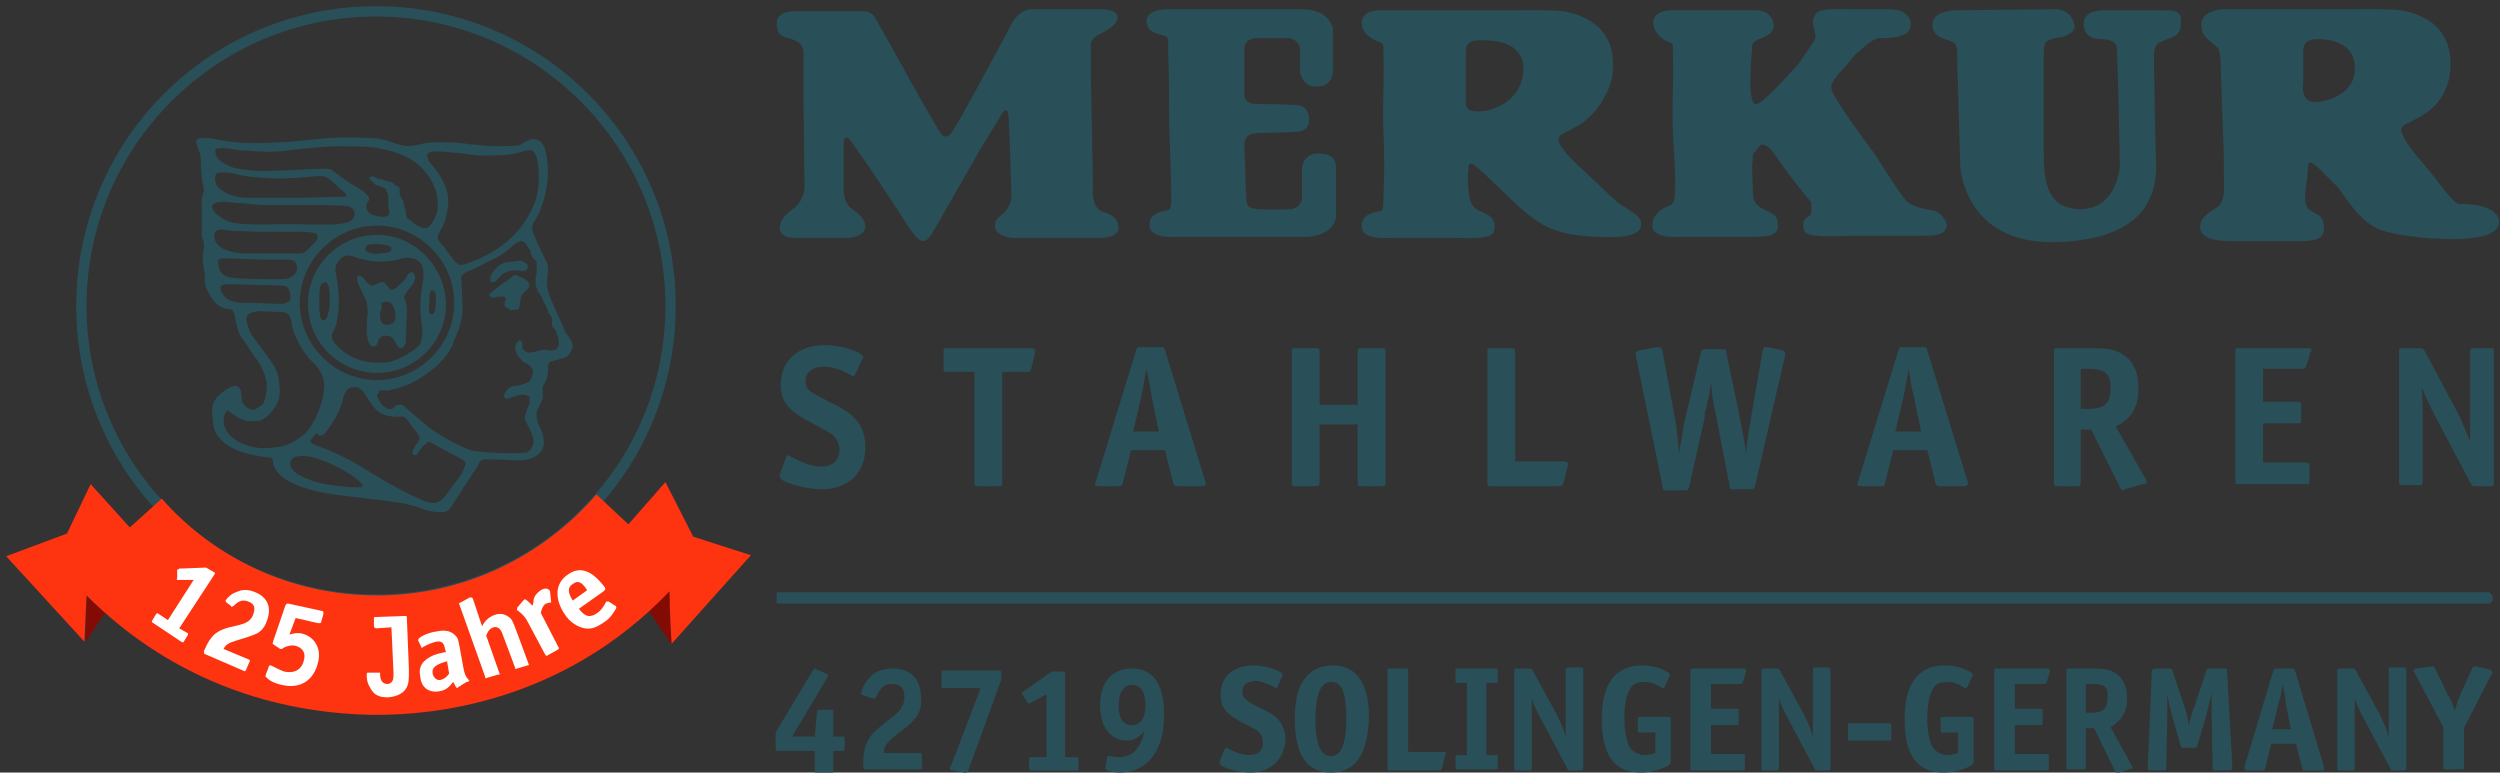 <?xml version="1.0" encoding="utf-8"?>
<!-- Generator: Adobe Illustrator 25.4.1, SVG Export Plug-In . SVG Version: 6.00 Build 0)  -->
<svg version="1.1" id="Ebene_1" xmlns="http://www.w3.org/2000/svg" xmlns:xlink="http://www.w3.org/1999/xlink" x="0px" y="0px"
	 viewBox="0 0 242.7 75" style="enable-background:new 0 0 242.7 75;" xml:space="preserve">
<rect x="0" y="0" width="242.7" height="75" fill="#333333" stroke="none"/>
<style type="text/css">
	.st0{fill:#294F58;}
	.st1{fill-rule:evenodd;clip-rule:evenodd;fill:#294F58;}
	.st2{fill:#820B04;}
	.st3{fill:none;stroke:#FE350F;stroke-miterlimit:10;}
	.st4{fill:#FE330F;}
	.st5{fill:#FFFFFF;}
</style>
<path class="st0" d="M106.9,20.5c-0.4-0.2-0.9-0.8-0.8-2.2c0-1.3-0.2-10.9-0.2-10.9V4.4c0,0-0.1-0.6,0.7-1c0.8-0.4,1.9-1,1.9-1.7
	s-1.1-0.8-1.6-0.8c-0.5,0-6.8,0-6.8,0s-1.3-0.1-2.2,2c-1.1,2.1-4.5,8.3-4.5,8.3l-0.9,1.5c0,0-0.6,1.1-1.2,0.2
	c-0.6-0.9-3.6-6.2-3.6-6.3l-2.7-4.8c0,0-0.3-0.7-1.1-0.7l-7,0c0,0-1.5,0-1.5,1.2c0,1.2,0.7,1.3,1.2,1.4c0.4,0.2,1.4,0.3,1.4,1.5
	c0,1.2,0,4.5,0,4.5l0.1,8.5c0,0,0,1.2-1,2c-1,0.7-1.4,1.3-1.4,1.9c0,0.5,0.3,1,1.5,1c1.2,0,5.1,0,5.1,0s1.7-0.1,1.7-1.1
	c0-1-1.1-1.5-1.5-1.9c-0.5-0.4-0.6-1.3-0.6-1.7c0-0.5,0-4.5,0-4.5s0-1.1,0.7-0.2c0.7,0.9,2.9,4.2,2.9,4.2l2.9,4.4
	c0,0,0.7,1.1,1.2,1.1s0.8-0.6,1.1-1.1c0.3-0.5,4.4-7.7,4.4-7.7l2.2-3.6c0,0,0.5-0.8,0.6,0.2s0.3,7.9,0.3,7.9s-0.1,1.2-1,1.8
	c-0.7,0.5-0.6,0.9-0.6,1.2c0,0.3,0.5,0.9,1.7,1c1.2,0,8.3,0,8.3,0s2,0.1,2-1C108.5,20.8,107.3,20.7,106.9,20.5z"/>
<path class="st0" d="M128,14.9c-1.6,0-1.6,1.5-1.6,1.5s0,1.9,0,2.8c0,0.9-1,1.1-1,1.1s-2,0.1-3.3,0c-1.3,0-1.1-1.1-1.1-1.1
	s-0.1-1-0.1-2.1c0-0.7-0.1-2.5-0.1-3c0-1.3,1.1-1.1,1.4-1.2c0.3,0,1.9,0,3.6-0.1c1.2,0,1.3-0.9,1.3-1.2c0-0.6-0.3-1.4-1.3-1.4
	c-1.7-0.1-3.3-0.1-3.6-0.1c-0.3,0-1.5,0.1-1.4-1.2c0-0.5,0-1.3,0-2c0-1.1,0-2.1,0-2.1s-0.1-1,1.1-1.1c1.3,0,3.3,0,3.3,0s1,0.2,1,1.1
	c0,0.9,0,2.1,0,2.1s0.1,1.5,1.6,1.5s1.6-1.2,1.6-1.6c0-0.4,0-4,0-4s-0.2-1.9-3.1-1.9h-12.5c0,0-2.4-0.2-2.5,1.1
	c0,1.3,1.4,1.3,1.8,1.5c0.4,0.1,0.3,0.6,0.3,1.2c0.1,2.5,0.1,5,0.1,7.6c0.1,2.3,0.2,4.7,0.2,6.9c0,0.7,0,1.1-0.3,1.2
	c-0.4,0.1-1.9,0.2-1.8,1.5c0,1.3,2.5,1.1,2.5,1.1h12.5c2.9,0,3.1-1.9,3.1-1.9s0-4.3,0-4.8S129.6,14.9,128,14.9z"/>
<path class="st0" d="M157.4,19.9c-0.5-0.3-1.8-1.6-3.3-3c-1.4-1.3-2.8-2.6-2.8-3.4c0-0.5,0.9-0.7,1.7-1.2c1.8-0.9,3.2-3.2,3.5-4.8
	c0.5-3.3-0.9-5.5-4.2-6.3c-1-0.3-4.5-0.2-5.4-0.2h-12.5c0,0-2.1-0.2-2.2,1.1s1.4,1.9,1.8,2c0.4,0.1,0.3,0.6,0.3,1.2
	c0.1,2.5-0.1,4.8,0,7.4c0.1,2.3,0.1,4.4,0,6.6c0,0.7,0,1.1-0.3,1.2c-0.4,0.1-1.9,0.2-1.8,1.5c0,1.3,2.5,1.1,2.5,1.1h7
	c2.9,0.1,3.4-0.2,3.4-1.1c0-1.1-0.9-1.2-1.6-1.6c-0.9-0.4-0.9-1.7-0.9-1.7s-0.1-0.5-0.1-1.6c0.1-0.7,0-1.1,0.2-1.2
	c0.4-0.2,2.2,1.8,2.8,2.3c0.5,0.4,3.3,3.6,5.7,4.2c0.6,0.3,2.7,0.6,4.3,0.6c1.8,0.1,3.8-0.1,3.8-1.1C159.4,21.3,159.2,21,157.4,19.9
	z M143.9,10.8c-1.8,0.2-1.6-0.8-1.6-0.8V5c0-0.4,0.1-1.1,1.4-1.1c1.3,0,4.1,0.1,4.2,2.7C147.9,9.3,145.7,10.6,143.9,10.8z"/>
<path class="st0" d="M238.7,19.8c-0.6-0.1-2-2.2-3.1-3.5c-1.2-1.4-2.4-2.8-2.5-3.7c0-0.5,0.9-0.7,1.7-1.2c1.8-0.9,2.7-2.4,3-4
	c0.5-3.3-0.9-5.5-4.2-6.3c-1-0.3-4.5-0.2-5.4-0.2h-12.5c0,0-1.9,0.1-2,1.4c-0.1,1.5,1.4,1.9,1.7,2.5c0.2,0.6,0.2,1.4,0.2,2.1
	c0.1,2.5,0.1,3.2,0.2,5.8c0.1,2.3,0.1,2.7,0.1,5c0,0.7,0.1,1.6-0.5,2.3c-0.3,0.3-1.9,0.9-1.8,2.1c0,1.3,2.5,1.3,2.5,1.3h6.2
	c2.9,0.1,3.3-0.3,3.3-1.3c0-1.1-0.5-1.2-1.2-1.6c-1.1-0.5-0.4-2.7-0.4-3.5c0.1-0.7,0-1.1,0.2-1.2c0.4-0.2,2,1.7,2.6,2.2
	c0.5,0.4,2.2,3.8,4.6,4.4c0.6,0.3,4.1,0.9,7.4,0.8c2.2-0.1,3.9-0.5,3.8-1.8C242.4,20.6,241.7,19.8,238.7,19.8z M225,9.9
	c-1.8,0.2-1.4-1.9-1.4-1.9V4.9c0-0.4,0.1-1.1,1.4-1.1c1.3,0,3.5,0.4,3.6,2.6C228.8,8.6,226.8,9.7,225,9.9z"/>
<path class="st0" d="M187.5,20.4c-0.7-0.1-1.6-0.3-2.2-0.7c-0.5-0.3-2.2-3-3.2-4.6c-1.1-1.5-4.3-5.8-4.3-6.5
	c-0.2-0.4,0.6-1.4,1.4-2.2c0.4-0.5,0.8-1,1-1.2c0.9-0.7,1.1-1.1,2.1-1.5c0.8,0,3.2,0.1,3.2-1.3c0-0.9-0.8-1.5-2-1.5
	c-1.3,0-2.1,0-3.2,0c-1.8,0-3.9-0.2-4.1,0.6c-0.6,0.8,0.4,1.9-0.1,2.5l-1.5,2.2c-1.3,1.4-3.5,3.9-4.1,3.9c-1,0.1-0.4-5.2-0.4-5.6
	c0-1,2.1-0.6,2.1-2.1c-0.1-0.7-0.6-1.4-1.7-1.4h-7.8c0,0-2.1-0.2-2.2,1.1c0,1.3,1.2,1.9,1.6,2c0.4,0.1,0.3,0.6,0.3,1.2
	c0.1,2.5-0.1,4.8,0,7.4c0.1,2.3,0.3,3.9,0.2,6.1c0,0.7-0.2,1.1-0.6,1.2c-0.4,0.1-1.6,0.7-1.6,1.9c0,1.3,2.5,1.1,2.5,1.1h7
	c2,0,2.7-0.2,2.7-1.1c0-1.1-0.5-1.1-1.2-1.5c-0.9-0.4-1-0.7-1.2-1.2c0,0-0.1-2.1-0.1-3.2c0.1-0.7,0-1.1,0.2-1.2
	c0.4-0.2,0.5-1.4,1.6-0.3c0.3,0.3,2,2.9,3.9,5.1c0.1,0.6,0.1,1.3-0.2,1.4c-0.6,0.3-0.6,0.8-0.5,1.2c0.1,0.7,0.9,0.8,4.5,0.7
	c0.5,0,3.6,0,5.2,0c3,0,4.1,0.1,4.2-1.1C188.9,21.5,188.5,20.5,187.5,20.4z"/>
<path class="st0" d="M210.3,1c-1.3,0-6.2,0-6.2,0s-1.8,0-1.8,1.2c-0.1,1.2,0.8,1.6,1.6,1.6c0.8,0,1.6,0.2,1.6,0.9
	c0.1,0.8,0.3,11.5,0.3,11.5s-0.3,4.1-3.8,4.1c-3.5,0-3.6-3-3.6-6c0-3,0-9.3,0-9.3s0-0.8,0.3-1c0.3-0.2,1.2-0.4,1.4-0.4
	s1.4-0.4,1.3-1.1c-0.1-0.7-0.6-1.7-2.2-1.6L189.8,1c0,0-2.2,0-2.2,1.4c0,1.4,1.6,1.4,2,1.7c0.5,0.2,0.4,1.2,0.4,1.5
	s0.3,10.5,0.3,10.5s0.3,7.6,9.2,7.4c9-0.2,10-4.8,9.8-8.1c-0.1-3.3-0.2-9.3-0.2-9.9c0-0.6,0.1-1.2,0.6-1.4c0.5-0.2,0.7-0.3,1-0.4
	c0.3-0.1,1-0.4,1-1.2C211.8,1.5,211.7,1,210.3,1z"/>
<path class="st1" d="M49,25.5c0,0-0.6,0.2-0.8,0.5c-0.3,0.3-0.7,0.8-0.6,1.3c0.2,0.3,0.7-0.1,0.9-0.4c0.2-0.3,0.7-0.5,1-0.6
	c0.4-0.1,0.8,0,1.1,0c0.3,0,0.5,0,0.6-0.2c0.1-0.2,0-0.5-0.2-0.6c-0.2-0.1-0.4-0.2-0.6-0.2C50.1,25.4,49.4,25.4,49,25.5L49,25.5z"/>
<path class="st1" d="M49.7,26.9c-0.1,0.1-1.3,0.9-1.4,1c-0.1,0.1-0.8,0.6-0.8,0.7c0,0.1,0.1,0.3,0.3,0.3c0.2,0,0.5-0.1,0.6-0.1
	c0.1,0,0.7-0.1,0.7,0.2c-0.1,0.3-0.1,0.5-0.1,0.5s-0.1,0.2,0.1,0.3c0.1,0.1,0.3,0.2,0.5,0.3c0.3,0,0.8,0,0.8-0.2
	c0-0.2,0.1-0.4,0.1-0.5c0-0.1,0-0.5,0.2-0.8c0.2-0.3,0.4-0.4,0.5-0.5c0.1-0.1,0.3-0.5,0.1-0.7c-0.3-0.2-0.5-0.5-0.8-0.5
	C50.1,26.6,49.8,26.7,49.7,26.9L49.7,26.9z"/>
<path class="st0" d="M39.5,26.8c-0.2,0.4-0.5,0.7-0.7,0.8c-0.1,0.1-0.6,0.8-1,0.4c-0.4-0.4-0.4-0.7-0.8-0.6
	c-0.4,0.1-0.7,0.3-0.7,0.3s-0.3,0.1-0.6-0.2c-0.2-0.2-0.4-0.5-0.4-0.5s-0.2-0.3-0.5-0.2c-0.3,0.1-0.1,0.4,0,0.8
	c0.2,0.4,0.8,1.7,0.8,1.7s0.1,0.6,0.1,1.1c-0.1,0.6-0.1,2-0.1,2s0.1,1.1,0.5,1.2c0.4,0.1,0.5-0.1,0.6-0.4c0-0.3,0.4-0.7,0.8-0.6
	c0.4,0,0.6,0.1,0.8,0.5c0.2,0.4,0.4,0.7,0.6,0.7c0.2,0,0.5-0.2,0.5-0.7c0-0.5,0.1-2.9,0.1-2.9s0-0.9-0.2-1.1c-0.2-0.2,0-0.4,0.1-0.6
	c0.1-0.2,0.5-0.7,0.6-0.8c0.1-0.1,0.5-0.7,0.2-1.1C40.1,26.3,39.7,26.4,39.5,26.8z M37.3,31.5c-0.4-0.1-0.4-0.9-0.4-1
	c0-0.1,0-0.2,0.1-0.4c0.2-0.5-0.3-0.7,0.4-0.8c0.6-0.1,0.9,0.4,1,1.3C38.5,31.5,37.7,31.6,37.3,31.5z"/>
<path class="st0" d="M54.9,32.3c0-0.1-1.4-3.2-1.4-3.2s-0.5-1.2-0.4-1.8c0.1-0.6,0.2-1.6-0.1-2c-0.3-0.5-1.2-2.6-1.2-2.6
	s-0.4-0.7,0.2-1.4c0.5-0.8,1.5-3.3,1.1-5.9c-0.2-1.6-0.7-1.8-1.2-1.9c-0.5-0.1-1.2,0.5-1.5,0.6c-0.2,0.1-2.2,0.1-2.6,0.1
	c-0.5,0-1.8-0.2-2.3-0.2c-0.4-0.1-2-0.2-2.9-0.2c-0.8,0-1.4,0.1-1.8,0.2c-0.4,0.1-1.2,0.3-1.8,0.1c-0.6-0.1-1.9-0.8-3.5-0.7
	c-2-0.2-4.9,0.1-6.7,0.3c-1.8,0.2-5.1,0.3-6.8,0c-1.7-0.3-1.7-0.3-1.9-0.3c-0.2,0-0.8,0-0.9,0.1c-0.2,0.1-0.2,0.3,0,0.8
	c0.2,0.5,0.3,0.9,0.3,1.4c0,0.5,0.1,1.9,0.2,2.2s0.1,0.5,0.1,0.7c-0.1,0.2-0.3,0.7-0.2,1.4c0,0.7,0,2.2,0,2.2s0,0.5,0,0.8
	c0.1,0.3,0.2,0.5,0.2,0.8s0,0.5-0.1,0.7c0,0.2,0,0.4,0,0.5c0,0.2,0,0.2,0,0.4c0,0.1,0.1,0.9,0.2,1.3c0,0.3-0.1,0.7,0.1,1.2
	c0.2,0.4,0.5,1.1,0.9,1.5c0.4,0.3,0.3,0.3,0.8,0.5C22,30,22.1,30,22.3,30c0.2,0.1,0.2,0,0.3,0.2c0.1,0.2,0.2,0.3,0.2,0.4
	c0,0.1,0.2,1.5,0.6,2.1c0.4,0.5,1.2,1.8,1.6,2.3c0.4,0.5,1,1.9,0.9,2.7c-0.1,0.8-0.2,1.5-0.6,1.7c-0.4,0.3-0.7,0.5-1.1,0.3
	c-0.4-0.2-0.6-0.5-0.7-0.7c0-0.2-0.1-0.6-0.1-0.9c0-0.3-0.3-0.8-0.8-0.6c-0.5,0.2-2.1,1-2,2.4c0.1,1.4,0,2.1,1.2,3.1
	c1.3,1.1,3.9,1.4,4.3,1.4c0.3,0,0.4,0.2,0.4,0.3c0,0.2-0.2,2.6,6.7,3.4c6.9,0.8,5.9,0.8,6.5,0.9c0.6,0.1,1.5,0.5,2,0.6
	c0.5,0.1,1.7,0.4,2.1-0.4c0.5-0.8,2.4-3.7,2.6-4c0.2-0.3,0-0.7,1.3-0.6c1.3,0,2.3,0.1,2.4,0.1c0.1,0,2.5,0.1,2.7-1.6
	c0-1.3-0.5-1.7-0.6-2.1s-0.2-0.9,0-1.3c0.3-0.5,0.6-1.1,0.5-1.4c0-0.4-0.1-0.7,0.1-1c0.2-0.3,0.2-0.3,0.3-0.6s0.1-1.2,0.1-1.2
	s0-0.3,0.3-0.4c0.3-0.1,0.4-0.1,0.7-0.2c0.3-0.1,1.2-0.1,1.4-1.3C55.6,33.1,55,32.4,54.9,32.3z M42.6,14.7c0.6,0,3.2,0.3,3.8,0.4
	c0.8,0,2.3,0,3.1-0.1c0.7-0.1,1.2-0.3,1.7-0.4c0.5-0.1,0.7,0.1,0.9,0.7s0.5,3.1-0.4,4.9c-0.9,1.8-2.4,4-6.4,5.4
	c-0.6,0.2-0.8,0.1-1-0.1c-0.3-0.2-1.2-1.6-1.6-2c-0.4-0.4-0.1-0.8,0.1-1.2c0.2-0.4,0.5-0.7,0.7-2.4c0.2-1.7-1.1-3.3-1.4-3.7
	c-0.3-0.4-0.5-0.4-0.6-1C41.3,14.6,42.6,14.7,42.6,14.7z M44.1,29.4c0,4.1-3.4,7.5-7.5,7.5c-4.1,0-7.5-3.4-7.5-7.5
	c0-4.1,3.4-7.5,7.5-7.5C40.7,21.9,44.1,25.3,44.1,29.4z M22.7,14.5c0.5,0.1,1,0.1,2.6,0.2c1.6,0.1,2.5-0.1,3.6-0.2
	c1.1-0.1,2.2-0.3,4.3-0.3c2.1,0,3.3,0,5.2,0.6s3.3,1.9,3.9,3.7c0.2,0.8,0.3,1.6,0.1,2.2c-0.3,0.9-0.8,1.4-0.9,1.4
	c-0.2,0.1-0.4,0-0.5,0c-0.1,0-0.1,0-0.2-0.1c-0.1,0-0.1,0-0.3-0.1c-0.1-0.1-0.2-0.1-0.3-0.2c-0.1-0.1-0.1-0.1-0.2-0.2
	c-0.1-0.1-0.1-0.1-0.3-0.2c-0.2-0.1-0.1-0.1-0.2-0.2c-0.1-0.1-0.1-0.4-0.1-0.5c0-0.1,0-0.2-0.1-0.3c0-0.1-0.1-0.3-0.1-0.5
	s-0.2-0.6-0.3-0.7c-0.1-0.2-0.1-0.3-0.1-0.4c0-0.1,0-0.1,0-0.3c0-0.2,0-0.2-0.2-0.3c-0.1-0.1-0.1-0.1-0.2-0.1
	c-0.1-0.1-0.1-0.1-0.2-0.2c-0.1-0.1-0.1-0.1-0.2-0.1s-0.1-0.1-0.3-0.1c-0.1,0-0.1,0-0.3-0.1c-0.1,0-0.2,0-0.3-0.1s-0.2,0-0.3,0
	c-0.1,0-0.2-0.1-0.4-0.2c-0.2-0.1-0.3-0.1-0.5,0c-0.1,0.2,0.2,0.4,0.3,0.5c0.1,0,0.1,0.1,0.2,0.2c0.1,0.1,0.1,0.1,0.2,0.1
	c0.1,0,0.2,0.1,0.2,0.1c0.1,0,0.1,0,0.2,0c0.2,0.1,0.2,0.1,0.4,0.2c0.1,0.1,0.1,0.1,0.1,0.2c0,0.1,0,0.1,0.1,0.2
	c0.1,0.2,0.1,0.3,0.1,0.6c0,0.2,0,0.2,0,0.4c0,0.1,0,0.1,0,0.2c0,0.3,0,0.2,0.1,0.5c0,0.1,0,0.2,0,0.3c0,0.2-0.1,0.2-0.3,0.3
	c-0.3,0.1-0.9,0-1.2-0.1c-0.2,0-0.3-0.1-0.5-0.3c-0.2-0.2-0.3-0.5-0.2-0.8c0.1-0.1,0.1-0.3,0.2-0.3c0.1-0.2,0-0.4-0.1-0.5
	c-0.1-0.1-0.4-0.4-0.5-0.5c-0.1,0-0.6-0.4-0.7-0.4c-1-0.6-1.5-1-2.3-1.6c-0.3-0.2-1-0.1-1.4-0.1c-0.5,0-3.9,0.2-4.9,0.2
	c-1,0-3-0.1-3.7-0.5c-0.8-0.4-1.3-0.8-1.3-1.4C20.8,14.2,22.2,14.4,22.7,14.5z M33.6,19c0,0.2-0.7,0.1-0.7,0.1l-4,0.1c0,0-3.7,0-5,0
	s-2.5-0.7-2.8-1.1c-0.3-0.4-0.3-1.2,0-1.3c0.3-0.1,1.1-0.1,1.8,0.1c0.8,0.2,1.4,0.3,3.3,0.4c1.9,0.1,4.2-0.2,4.9-0.2
	c0.7,0,0.9,0.3,0.9,0.3s0.9,0.8,1.1,1C33.4,18.6,33.6,18.8,33.6,19z M22.9,19.7c0.8,0,2.1,0.2,2.4,0.2c0.3,0,4.4,0,4.7,0
	s2.8,0,3.6,0.1c0.9,0.1,1,0.8,0.6,1.3c-0.4,0.5-2.1,0.5-2.2,0.5s-1.7,0-1.9,0c-0.2,0-2.6-0.1-4,0c-1.4,0-3.1,0-3.9-0.3
	c-0.8-0.3-1.7-1-1.6-1.5C20.8,19.4,22.1,19.6,22.9,19.7z M21,22.4c0.3-0.2,1-0.1,1.3,0c0.3,0,2.8,0.1,2.8,0.1l0.5,0c0,0,0.8,0,1.6,0
	c0.8,0,1.6,0,1.8,0c0.5,0,1.2,0,1.7,0.2c0.4,0.2-0.1,0.8-0.1,0.8s-0.4,0.4-0.8,0.8c-0.4,0.4-0.8,0.3-0.9,0.3c-0.1,0-2.3,0-3.7,0
	c-1.4,0-2.2,0.1-3.4-0.4S20.7,22.6,21,22.4z M22,25.1c0.2,0,0.7,0,0.7,0l2.6,0.1c0,0,1.5,0,2.7,0c0.8,0,0.9,0.6,0.8,1.1
	c-0.2,0.6-1,0.8-1.2,0.8c-0.2,0-1.4,0-1.6,0c-0.2,0-1.9,0-3.2-0.1s-1.5-0.7-1.6-1.3C21,24.9,21.8,25.1,22,25.1z M21.9,28.9
	c-0.2-0.2-0.6-0.8-0.5-1c0-0.2,0.3-0.3,0.5-0.3c0.2,0,0.8,0,0.8,0l3.7,0.1c0,0,1.1,0,1.4,0.1c0.3,0.2,0.4,0.7,0.4,1.2
	c-0.1,0.5-0.9,0.5-1.1,0.5c-0.2,0-0.4,0-2.4-0.1C22.6,29.5,22.2,29.1,21.9,28.9z M25.8,43.5c-1.8,0.1-4.6-1.1-4-3.2
	c0.1-0.4,0.3-0.5,0.4-0.4c0.2,0.1,1.1,1,2.2,1c1.1,0,1.4-0.3,2-1c0.9-0.9,0.8-2.1,0.7-2.7c0-0.6-0.2-1.1-0.4-1.5
	c-0.2-0.4-1.3-1.9-1.7-2.4c-0.3-0.5-0.7-0.7-1-1.9c-0.4-1.2,0.9-1.1,1.2-1.2c0.3,0,2.1,0.1,2.2,0.1c0.1,0,0.8,0,0.9,1
	c0.1,1.2,1.2,3,1.9,3.7c0.6,0.6,0.9,0.9,1.2,1.8c0.1,0.4,0.1,1.3-0.2,2.3c-0.3,1.1-0.9,2.3-1.6,3C28.2,43.2,27.7,43.4,25.8,43.5z
	 M31.6,47c-0.4-0.1-1.2-0.2-2.4-0.8c-1.2-0.6-1.1-1.3-0.9-1.6c1.4-1.4,7,1.9,6.9,2.6C35.1,47.5,32,47.1,31.6,47z M44.6,46.3
	c-0.3,0.4-1.3,1.8-1.6,2.1c-0.3,0.3-0.7,0.6-1.6,0.3c-1-0.3-4.2-2-6-3.2c-1.8-1.1-3.4-1.8-4.3-2.1c-0.8-0.3-1.1-0.4-0.9-0.7
	c0.2-0.3,0.4-0.6,0.5-0.6c0.1,0,0.1,0,0.2,0.1c0.1,0.1,0.4,0.2,0.7-0.2c0.3-0.4,1.4-1.8,1.7-3.3c0.3-1.1,0.7-1.1,1-1.1
	c0.3,0,0.6-0.1,1.1,0.6c0.5,0.7,1,2,2.4,2.2c1.4,0.2,1.2-0.2,1.7,0.3c0.4,0.6,0.9,1.2,0.9,1.2s0.4,0.5,0.3,0.8
	c-0.1,0.2-0.9,1.2-0.6,1.4c0.3,0.2,0.4,0,0.5-0.2c0.1-0.1,0.5-0.7,0.6-0.7c0.1,0,0.3-0.5,0.7-0.2c0.4,0.2,1.6,0.9,2,1.1
	c0.4,0.2,1.3,0.6,1.3,0.9C45.1,45.4,44.9,45.9,44.6,46.3z M54.2,33.6C54.1,33.8,54,34,53.7,34c-0.3,0-0.3,0.1-0.5,0
	c-0.3-0.1-0.6,0-0.7,0c-0.1,0-0.2,0-0.4,0.1c-0.2,0.1-0.3,0.1-0.5,0.1c-0.1,0-0.2,0.1-0.4,0c-0.1,0-0.3-0.2-0.4-0.3
	c-0.1-0.1-0.1-0.1-0.1-0.3c0-0.2,0-0.3,0-0.4c0-0.1-0.3-0.2-0.4-0.1c-0.1,0.1-0.2,0.2-0.2,0.3c0,0.1-0.1,0.1-0.1,0.3
	c0,0.1,0.1,0.7,0.4,1c0.3,0.3,0.3,0.4,0.5,0.5c0.2,0.1,0.3,0.1,0.4,0.2s0.2,0.2,0.3,0.3c0.1,0.1,0.2,0.4,0.1,0.7
	c-0.1,0.3-0.2,0.6-0.4,0.7c-0.3,0.1-0.5,0.2-0.8,0.3c-0.3,0-0.5,0.1-0.7,0.1c-0.2,0-0.4,0.1-0.6,0.4c-0.2,0.3-0.4,0.5-0.2,0.7
	c0.1,0.2,0.4,0.1,0.6,0c0.2-0.1,0.9-0.3,1.2-0.3c0.3,0.1,0.6,0.1,0.6,0.3c0,0.3,0.1,0.4,0,0.6c-0.1,0.3-0.3,0.6-0.3,0.8
	c0,0.2-0.3,0.4-0.1,0.8s0.1,0.3,0.3,0.6c0.2,0.4,0.5,1.1,0.5,1.4c0,0.4-0.2,0.9-0.6,1.1c-0.4,0.1-1.5,0.1-2,0.1
	c-0.5,0-2.8-0.1-3.5-0.3s-3-1.3-4.4-2.5c-1.4-1.2-1.9-1.6-1.9-1.6s-0.2-0.3-0.5-0.3c-0.3,0-0.4,0-0.5,0.1c-0.1,0.1-0.1,0.1-0.2,0.2
	c-0.2,0.1,0,0.1-0.2,0.1c-0.2,0-0.2,0.1-0.3,0c-0.1,0-0.1,0-0.2-0.1c-0.1-0.1-0.2-0.1-0.3-0.2c-0.1-0.1-0.1-0.1-0.2-0.2
	c0-0.1-0.1-0.1-0.1-0.2c-0.1-0.1-0.2-0.2-0.2-0.3c0-0.1-0.1-0.2-0.1-0.3c0-0.1,0-0.1,0.1-0.2c0.1-0.1,0.1-0.1,0.1-0.2
	c0.1-0.1,0.1-0.1,0.2-0.1s0.2,0,0.2,0c0.1,0,0.2,0,0.3,0s0.2,0,0.3,0c0.1,0,0.1-0.1,0.3-0.1c0.2,0,1.3-0.3,2.2-0.8
	c0.9-0.5,2-1.3,2.6-2c0.6-0.6,1.1-1.5,1.2-2c0.2-0.4,0.8-1.7,0.8-2.9c0-1.1-0.1-2.4-0.1-2.9c-0.1-0.4,0-0.4,0.2-0.6
	c0.2-0.2,0.8-0.4,0.8-0.4s1.6-0.8,2.2-1.1c0.6-0.3,1.2-0.7,1.5-1c0.3-0.3,0.8-0.7,1.1-0.7c0.3,0.1,0.4,0.1,0.6,0.5
	c0.2,0.4,0.3,0.3,0.3,0.5c0,0.2,0,0.2,0.1,0.3c0,0.1,0,0.1,0.1,0.3c0.1,0.1,0.1,0.1,0.2,0.2c0.1,0.1,0.1,0.1,0.1,0.1
	c0.1,0.1,0.1,0.1,0.1,0.1s0,0.1,0,0.1c0,0.1,0,0.1,0,0.2c0,0.1,0,0.1,0,0.2c0,0.1,0,0.1,0,0.2c0,0.1,0,0.1,0,0.2c0,0.1,0,0.2,0,0.3
	c0,0.1-0.1,0.1-0.1,0.2c0,0.1,0,0.3,0,0.3s0,0.1,0,0.2c0,0.1,0,0.1,0,0.2c0,0.1,0,0.1,0,0.2c0,0.1,0,0.1,0.1,0.2
	c0,0.1,0,0.1,0.1,0.3c0,0.1,0,0.2,0.1,0.2c0.1,0.1,0.1,0.1,0.1,0.2c0.1,0.1,0,0,0.1,0.1c0.1,0.1,0.1,0.1,0.1,0.2
	c0.1,0.1,0.1,0.1,0.1,0.2c0,0.1,0.3,0.6,0.4,0.8s0.1,0.3,0.1,0.3s0,0.1,0,0.1c0,0.1,0.1,0.1,0.1,0.1s0,0.1,0.1,0.1
	c0,0.1,0.1,0.2,0.1,0.2l0.1,0.2l0,0.2c0,0,0,0.1,0,0.1c0,0.1,0,0,0,0.2c0,0.1,0,0.1,0,0.2c0,0.1,0.1,0.2,0.1,0.2l0.1,0.1
	c0,0,0,0.1,0.1,0.1c0,0.1,0.1,0.1,0.1,0.1l0,0.1c0,0,0,0.1,0,0.1C54.3,33,54.3,33.4,54.2,33.6z"/>
<path class="st0" d="M36.6,22.8c-3.7,0-6.7,3-6.7,6.7c0,3.7,3,6.7,6.7,6.7c3.7,0,6.7-3,6.7-6.7C43.2,25.8,40.2,22.8,36.6,22.8z
	 M35.5,24c0.2-0.4,0.9-0.3,1.2-0.3c0.3,0,1.7,0.1,1.2,0.7c-0.1,0.1-0.8,0.2-1,0.2C36.6,24.7,35.2,24.6,35.5,24z M32,29.5
	c0,0.5-0.2,1.6-0.6,1.6c-0.4,0-0.4-0.9-0.4-2.1c0-1.2,0.1-1.6,0.6-1.6C32.1,27.5,32,29,32,29.5z M41,27.6c-0.1,0.4-0.2,1.7-0.2,2.1
	c0,0.4,0.1,1.8,0.2,2.3c0,0.5,0,1.2-0.3,1.5c-0.2,0.3-1.4,1.1-2.2,1.4c-0.8,0.4-1.8,0.3-2,0.3c-0.3,0-2.5,0-4.1-2
	c-0.2-0.3-0.3-0.7,0-1.1c0.3-0.4,0.5-2,0.5-3c0-1-0.2-2.1-0.3-2.5c0-0.4-0.2-0.6,0.3-1.3c0.5-0.7,1.2-0.5,1.7-0.3
	c0.5,0.2,1.6,0.4,2.3,0.4c0.7,0,1.6-0.1,2-0.3c0.4-0.1,1.2-0.2,1.8,0.3S41.1,27.2,41,27.6z M41.9,30.5c-0.3,0-0.3-0.5-0.2-1.4
	c0-0.5,0-0.9,0.3-0.9c0.4,0.1,0.3,0.7,0.3,1.3C42.3,30.1,42.1,30.6,41.9,30.5z"/>
<path class="st0" d="M79.8,47.5c-1.6,0-4.1-0.7-4.1-1.2c0,0,0-0.1,0-0.2l0.6-1.7c0-0.1,0.1-0.2,0.2-0.2c0,0,0.1,0,0.2,0.1
	c1.2,0.6,2.1,1,3,1c1.1,0,1.8-0.6,1.8-1.6c0-0.5-0.2-0.9-0.4-1.2c-0.3-0.4-0.6-0.5-2.2-1.4c-2.4-1.2-3.1-2.1-3.1-3.8
	c0-2.3,1.7-3.8,4.3-3.8c1.6,0,3.7,0.7,3.7,1.2c0,0,0,0-0.1,0.2l-0.7,1.5c0,0.1-0.1,0.1-0.2,0.1c-0.1,0-0.1,0-0.8-0.4
	c-0.6-0.3-1.3-0.5-2-0.5c-1.1,0-1.8,0.5-1.8,1.4c0,0.5,0.2,0.9,0.8,1.2c0.3,0.2,0.3,0.2,2.1,1.1c2,1,2.9,2.2,2.9,4
	C84.1,45.9,82.3,47.5,79.8,47.5z"/>
<path class="st0" d="M100.5,34.2l-0.4,1.6c-0.1,0.3-0.1,0.3-0.4,0.3h-2.4v10.7c0,0.4,0,0.4-0.4,0.4h-1.9c-0.4,0-0.4,0-0.4-0.4V36.1
	H92c-0.4,0-0.4,0-0.4-0.4v-1.5c0-0.4,0-0.4,0.4-0.4h8.1c0.3,0,0.4,0.1,0.4,0.2C100.5,34,100.5,34.2,100.5,34.2z"/>
<path class="st0" d="M116.5,47.2h-2.1c-0.3,0-0.4,0-0.5-0.3l-0.8-3.2h-3.3l-0.8,3.2c-0.1,0.3-0.1,0.3-0.4,0.3h-1.9
	c-0.3,0-0.4-0.1-0.4-0.2c0-0.1,0-0.1,0.1-0.3l3.9-12.7c0.1-0.3,0.1-0.3,0.4-0.3h2c0.3,0,0.3,0,0.4,0.3l3.9,12.7
	c0,0.1,0.1,0.2,0.1,0.3C116.9,47.2,116.8,47.2,116.5,47.2z M111.3,35.8c-0.2,1.1-0.3,1.6-0.5,2.7l-0.8,3.4h2.5l-0.7-3.4
	C111.7,37.7,111.6,37.3,111.3,35.8z"/>
<g>
	<path class="st0" d="M57,57.5H45C57,53.9,65.6,42.8,65.6,29.7c0-16.1-13-29.1-29.1-29.1S7.4,13.6,7.4,29.7s13,29.1,29.1,29.1
		c1.2,0,2.3-0.1,3.4-0.2c0,0,0,0,0,0H57V57.5z M36.5,57.7C21,57.7,8.4,45.2,8.4,29.7S21,1.6,36.5,1.6s28.1,12.6,28.1,28.1
		S52,57.7,36.5,57.7z"/>
	<path class="st0" d="M241.5,57.5H75.4v1.1h166.1c0.3,0,0.5-0.2,0.5-0.5S241.8,57.5,241.5,57.5z"/>
</g>
<path class="st0" d="M131.8,34.2c0-0.4,0.1-0.4,0.4-0.4h1.9c0.4,0,0.4,0,0.4,0.4v12.6c0,0.4,0,0.4-0.4,0.4h-1.9
	c-0.4,0-0.4,0-0.4-0.4v-5.6h-3.7v5.6c0,0.4-0.1,0.4-0.4,0.4h-1.9c-0.4,0-0.4,0-0.4-0.4V34.2c0-0.4,0-0.4,0.4-0.4h1.9
	c0.4,0,0.4,0.1,0.4,0.4v5.1h3.7V34.2z"/>
<path class="st0" d="M152.2,45.2l-0.4,1.6c-0.1,0.3-0.1,0.4-0.5,0.4h-6.5c-0.4,0-0.4,0-0.4-0.4V34.2c0-0.4,0-0.4,0.4-0.4h1.9
	c0.4,0,0.4,0.1,0.4,0.4v10.6h4.7c0.3,0,0.4,0.1,0.4,0.2C152.3,45.1,152.3,45.1,152.2,45.2z"/>
<path class="st0" d="M173.3,34.5l-2.9,12.6c-0.1,0.3-0.1,0.4-0.4,0.4h-1.7c-0.3,0-0.4,0-0.4-0.4l-1.3-6.7c-0.4-1.8-0.4-2.3-0.5-3.3
	c-0.1,0.9-0.1,1-0.3,1.8c-0.1,0.3-0.1,0.6-0.2,0.9c-0.1,0.1-0.1,0.3-0.1,0.7l-1.5,6.7c-0.1,0.3-0.1,0.4-0.4,0.4h-1.8
	c-0.3,0-0.4,0-0.4-0.4l-2.6-12.7c0-0.1,0-0.2,0-0.2c0-0.2,0.1-0.2,0.4-0.3l1.7-0.3l0.2,0c0.2,0,0.2,0.1,0.3,0.4l1.2,6.5
	c0.2,1,0.2,1.2,0.4,3.4c0.1-0.5,0.1-0.8,0.2-1.1c0.1-0.3,0.1-0.9,0.3-1.8l1.6-6.8c0.1-0.3,0.1-0.4,0.5-0.4h1.6c0.3,0,0.4,0,0.4,0.4
	l1.3,6.2c0.2,1.1,0.3,1.6,0.5,2.7l0.1,0.9c0.2-2,0.3-2.4,0.5-3.6l1.1-6.4c0.1-0.3,0.1-0.4,0.3-0.4c0.1,0,0.1,0,0.2,0L173,34
	c0.2,0.1,0.3,0.1,0.3,0.3C173.3,34.3,173.3,34.5,173.3,34.5z"/>
<path class="st0" d="M190.5,47.2h-2.1c-0.3,0-0.4,0-0.5-0.3l-0.8-3.2h-3.3l-0.8,3.2c-0.1,0.3-0.1,0.3-0.4,0.3h-1.9
	c-0.3,0-0.4-0.1-0.4-0.2c0-0.1,0-0.1,0.1-0.3l3.9-12.7c0.1-0.3,0.1-0.3,0.4-0.3h2c0.3,0,0.3,0,0.4,0.3l3.9,12.7
	c0,0.1,0.1,0.2,0.1,0.3C190.8,47.2,190.8,47.2,190.5,47.2z M185.3,35.8c-0.2,1.1-0.3,1.6-0.5,2.7l-0.8,3.4h2.5l-0.7-3.4
	C185.6,37.7,185.5,37.3,185.3,35.8z"/>
<path class="st0" d="M208,47l-1.7,0.5c-0.2,0.1-0.2,0.1-0.2,0.1c-0.1,0-0.2-0.1-0.3-0.3l-2.8-5.6h-1v5.1c0,0.4-0.1,0.4-0.4,0.4h-1.8
	c-0.4,0-0.4,0-0.4-0.5V34.2c0-0.4,0-0.4,0.4-0.4h3.2c1.5,0,2.2,0.1,2.9,0.5c1.1,0.6,1.7,1.7,1.7,3.4c0,1.8-0.6,2.9-2.2,3.7l2.9,5.1
	c0.1,0.1,0.1,0.2,0.1,0.3C208.4,46.9,208.3,47,208,47z M202.7,35.8H202v3.9h0.6c1.7,0,2.3-0.5,2.3-2
	C204.9,36.2,204.3,35.8,202.7,35.8z"/>
<path class="st0" d="M224.3,34.2l-0.4,1.3c-0.1,0.3-0.2,0.3-0.4,0.3h-3.8v3.2h3.3c0.4,0,0.4,0.1,0.4,0.4v1.3c0,0.4-0.1,0.4-0.4,0.4
	h-3.3v3.8h4.1c0.4,0,0.4,0.1,0.4,0.4v1.3c0,0.4,0,0.4-0.4,0.4h-6.4c-0.4,0-0.4,0-0.4-0.4V34.2c0-0.4,0-0.4,0.4-0.4h6.6
	c0.3,0,0.4,0.1,0.4,0.2C224.4,34,224.4,34.1,224.3,34.2z"/>
<path class="st0" d="M241.7,47.2h-1.3c-0.4,0-0.4,0-0.6-0.4l-3.4-6.4c-0.6-1.2-0.9-1.8-1.3-2.8c0.1,1.4,0.1,1.4,0.1,2.4v6.7
	c0,0.4-0.1,0.4-0.4,0.4h-1.5c-0.4,0-0.4,0-0.4-0.4V34.2c0-0.4,0-0.4,0.4-0.4h1.5c0.4,0,0.4,0,0.6,0.3l3.1,5.8c0.5,0.9,0.9,2,1.3,3
	c0-1.5,0-1.7,0-2.5v-6.2c0-0.4,0.1-0.4,0.4-0.4h1.5c0.4,0,0.4,0,0.4,0.4v12.6C242.1,47.2,242.1,47.2,241.7,47.2z"/>
<path class="st0" d="M75.3,72.6v-1.5l3.6-6c0.1-0.1,0.1-0.2,0.2-0.2c0,0,0.1,0,0.2,0.1l0.9,0.4c0.2,0.1,0.2,0.1,0.2,0.2
	c0,0,0,0.1-0.1,0.2l-3.4,5.7h2.2l0.2-2.3c0-0.2,0.1-0.3,0.3-0.3h1c0.3,0,0.3,0,0.3,0.3v2.3h0.8c0.3,0,0.3,0,0.3,0.3v0.8
	c0,0.2,0,0.3-0.3,0.3h-0.8v1.9c0,0.3,0,0.3-0.3,0.3h-1.2c-0.3,0-0.3,0-0.3-0.3v-1.9h-3.5C75.3,72.9,75.3,72.8,75.3,72.6z"/>
<path class="st0" d="M88.7,69.9c-0.4,0.5-0.5,0.5-1.9,1.6c-0.7,0.6-1,1-1,1.6h3.4c0.3,0,0.3,0,0.3,0.3v1c0,0.3,0,0.3-0.3,0.3H84
	c-0.1,0-0.2-0.1-0.2-0.2v-0.1c0-1.2,0.1-1.7,0.4-2.4c0.4-0.8,0.8-1.1,2.3-2.3c1-0.7,1.3-1.3,1.3-2.1c0-0.8-0.4-1.2-1.2-1.2
	c-0.7,0-1.1,0.3-1.5,1.2c-0.1,0.1-0.1,0.2-0.2,0.2c0,0-0.1,0-0.2,0l-0.9-0.3c-0.1,0-0.2-0.1-0.2-0.2c0-0.3,0.4-1.1,0.8-1.5
	c0.5-0.6,1.3-0.9,2.3-0.9c1.7,0,2.7,1,2.7,2.8C89.5,68.6,89.3,69.3,88.7,69.9z"/>
<path class="st0" d="M93.7,75c0,0-0.1,0-0.1,0l-1.1-0.2c-0.2,0-0.3-0.1-0.3-0.2c0,0,0-0.1,0.1-0.2l2.9-7.6h-3.5
	c-0.3,0-0.3,0-0.3-0.3v-1.1c0-0.3,0-0.3,0.3-0.3h5.2c0.3,0,0.3,0,0.3,0.3V66L94,74.8C93.9,75,93.9,75,93.7,75z"/>
<path class="st0" d="M100.1,68.2c-0.2,0.1-0.2,0.1-0.2,0.1c-0.1,0-0.1,0-0.2-0.2l-0.4-0.6c-0.1-0.1-0.1-0.2-0.1-0.2
	c0-0.1,0-0.1,0.2-0.2l2.7-1.9h1c0.2,0,0.3,0,0.3,0.3v8h1c0.3,0,0.3,0,0.3,0.3v0.7c0,0.3,0,0.3-0.3,0.3h-4.2c-0.3,0-0.3,0-0.3-0.3
	v-0.7c0-0.3,0-0.3,0.3-0.3h1.4v-6.1L100.1,68.2z"/>
<path class="st0" d="M108.7,75c-0.7,0-1.4-0.2-1.4-0.4v-0.1l0.2-1c0-0.1,0.1-0.1,0.1-0.1c0,0,0.1,0,0.2,0c0.3,0.1,0.6,0.1,0.9,0.1
	c1.2,0,2-0.8,2.4-2.5c-0.6,0.6-1,0.9-1.7,0.9c-0.6,0-1.2-0.2-1.7-0.7c-0.6-0.6-0.9-1.5-0.9-2.8c0-2.2,1.2-3.5,3.1-3.5
	c2,0,3.1,1.5,3.1,4.3C113.1,72.8,111.4,75,108.7,75z M109.9,66.5c-0.8,0-1.3,0.7-1.3,2c0,1.2,0.4,1.9,1.3,1.9c0.8,0,1.3-0.7,1.3-1.9
	C111.2,67.1,110.7,66.5,109.9,66.5z"/>
<path class="st0" d="M121.4,75c-1.2,0-3-0.5-3-0.9c0,0,0-0.1,0-0.2l0.5-1.2c0-0.1,0.1-0.1,0.1-0.1c0,0,0.1,0,0.1,0
	c0.9,0.5,1.6,0.7,2.2,0.7c0.8,0,1.3-0.4,1.3-1.2c0-0.3-0.1-0.7-0.3-0.9c-0.2-0.3-0.4-0.4-1.6-1c-1.7-0.9-2.2-1.5-2.2-2.8
	c0-1.7,1.2-2.8,3.2-2.8c1.1,0,2.8,0.5,2.8,0.9c0,0,0,0,0,0.1l-0.5,1.1c0,0.1-0.1,0.1-0.1,0.1c0,0,0,0-0.6-0.3
	c-0.5-0.2-1-0.4-1.4-0.4c-0.8,0-1.3,0.4-1.3,1.1c0,0.4,0.2,0.6,0.6,0.9c0.2,0.1,0.2,0.2,1.5,0.8c1.5,0.7,2.1,1.6,2.1,3
	C124.6,73.8,123.3,75,121.4,75z"/>
<path class="st0" d="M129.2,75c-2.3,0-3.5-1.7-3.5-5.2c0-2.1,0.4-3.4,1.3-4.3c0.6-0.6,1.4-0.9,2.4-0.9s1.9,0.4,2.4,1
	c0.7,0.8,1.1,2.2,1.1,4C132.8,73.2,131.6,75,129.2,75z M129.2,66.2c-1,0-1.5,1.3-1.5,3.6c0,2.4,0.5,3.6,1.5,3.6c1,0,1.5-1.2,1.5-3.6
	C130.7,67.3,130.3,66.2,129.2,66.2z"/>
<path class="st0" d="M140.3,73.3l-0.3,1.2c0,0.2-0.1,0.3-0.3,0.3H135c-0.3,0-0.3,0-0.3-0.3v-9.3c0-0.3,0-0.3,0.3-0.3h1.4
	c0.3,0,0.3,0,0.3,0.3V73h3.4c0.2,0,0.3,0,0.3,0.2C140.4,73.2,140.4,73.2,140.3,73.3z"/>
<path class="st0" d="M141.6,66.3c-0.3,0-0.3,0-0.3-0.3v-0.8c0-0.3,0-0.3,0.3-0.3h3.5c0.3,0,0.3,0,0.3,0.3V66c0,0.3,0,0.3-0.3,0.3
	h-0.8v7h0.8c0.3,0,0.3,0,0.3,0.3v0.8c0,0.3,0,0.3-0.3,0.3h-3.5c-0.3,0-0.3,0-0.3-0.3v-0.8c0-0.3,0-0.3,0.3-0.3h0.8v-7H141.6z"/>
<path class="st0" d="M153.4,74.8h-0.9c-0.3,0-0.3,0-0.4-0.3l-2.5-4.7c-0.5-0.9-0.7-1.4-0.9-2c0,1,0,1,0,1.8v4.9c0,0.3,0,0.3-0.3,0.3
	h-1.1c-0.3,0-0.3,0-0.3-0.3v-9.3c0-0.3,0-0.3,0.3-0.3h1.1c0.3,0,0.3,0,0.4,0.2l2.3,4.2c0.3,0.6,0.7,1.5,0.9,2.2c0-1.1,0-1.3,0-1.8
	v-4.6c0-0.3,0-0.3,0.3-0.3h1.1c0.3,0,0.3,0,0.3,0.3v9.3C153.7,74.7,153.7,74.8,153.4,74.8z"/>
<path class="st0" d="M159,70.9v-1c0-0.3,0-0.3,0.3-0.3h2.6c0.3,0,0.3,0,0.3,0.3v4c0,0.2,0,0.2-0.2,0.4c-0.7,0.4-1.7,0.7-2.7,0.7
	c-2.6,0-3.8-1.7-3.8-5.2c0-3.4,1.3-5.2,3.9-5.2c0.9,0,1.7,0.2,2.4,0.6c0.2,0.1,0.3,0.2,0.3,0.3c0,0,0,0.1,0,0.1l-0.5,1.1
	c0,0-0.1,0.1-0.1,0.1c0,0-0.1,0-0.1,0c-0.9-0.5-1.2-0.6-1.8-0.6c-0.6,0-1.1,0.2-1.3,0.6c-0.4,0.6-0.6,1.6-0.6,2.9
	c0,1.2,0.2,2.3,0.5,2.8c0.3,0.5,0.9,0.8,1.5,0.8c0.3,0,0.7-0.1,1-0.2v-2h-1.1C159,71.2,159,71.1,159,70.9z"/>
<path class="st0" d="M169.5,65.2l-0.3,1c-0.1,0.2-0.1,0.2-0.3,0.2h-2.8v2.4h2.4c0.3,0,0.3,0,0.3,0.3v1c0,0.3,0,0.3-0.3,0.3h-2.4v2.8
	h3c0.3,0,0.3,0,0.3,0.3v1c0,0.3,0,0.3-0.3,0.3h-4.7c-0.3,0-0.3,0-0.3-0.3v-9.3c0-0.3,0-0.3,0.3-0.3h4.8c0.2,0,0.3,0,0.3,0.2
	C169.6,65.1,169.5,65.2,169.5,65.2z"/>
<path class="st0" d="M177.4,74.8h-0.9c-0.3,0-0.3,0-0.4-0.3l-2.5-4.7c-0.5-0.9-0.7-1.4-0.9-2c0,1,0,1,0,1.8v4.9c0,0.3,0,0.3-0.3,0.3
	h-1.1c-0.3,0-0.3,0-0.3-0.3v-9.3c0-0.3,0-0.3,0.3-0.3h1.1c0.3,0,0.3,0,0.4,0.2l2.3,4.2c0.3,0.6,0.7,1.5,0.9,2.2c0-1.1,0-1.3,0-1.8
	v-4.6c0-0.3,0-0.3,0.3-0.3h1.1c0.3,0,0.3,0,0.3,0.3v9.3C177.7,74.7,177.7,74.8,177.4,74.8z"/>
<path class="st0" d="M183.6,70.5v1.1c0,0.3,0,0.3-0.3,0.3h-3.6c-0.3,0-0.3,0-0.3-0.3v-1.1c0-0.3,0-0.3,0.3-0.3h3.6
	C183.6,70.2,183.6,70.3,183.6,70.5z"/>
<path class="st0" d="M188.4,70.9v-1c0-0.3,0-0.3,0.3-0.3h2.6c0.3,0,0.3,0,0.3,0.3v4c0,0.2,0,0.2-0.2,0.4c-0.7,0.4-1.7,0.7-2.7,0.7
	c-2.6,0-3.8-1.7-3.8-5.2c0-3.4,1.3-5.2,3.9-5.2c0.9,0,1.7,0.2,2.4,0.6c0.2,0.1,0.3,0.2,0.3,0.3c0,0,0,0.1,0,0.1l-0.5,1.1
	c0,0-0.1,0.1-0.1,0.1c0,0-0.1,0-0.1,0c-0.9-0.5-1.2-0.6-1.8-0.6c-0.6,0-1.1,0.2-1.3,0.6c-0.4,0.6-0.6,1.6-0.6,2.9
	c0,1.2,0.2,2.3,0.5,2.8c0.3,0.5,0.9,0.8,1.5,0.8c0.3,0,0.7-0.1,1-0.2v-2h-1.1C188.5,71.2,188.4,71.1,188.4,70.9z"/>
<path class="st0" d="M199,65.2l-0.3,1c-0.1,0.2-0.1,0.2-0.3,0.2h-2.8v2.4h2.4c0.3,0,0.3,0,0.3,0.3v1c0,0.3,0,0.3-0.3,0.3h-2.4v2.8h3
	c0.3,0,0.3,0,0.3,0.3v1c0,0.3,0,0.3-0.3,0.3h-4.7c-0.3,0-0.3,0-0.3-0.3v-9.3c0-0.3,0-0.3,0.3-0.3h4.8c0.2,0,0.3,0,0.3,0.2
	C199,65.1,199,65.2,199,65.2z"/>
<path class="st0" d="M207,74.6l-1.3,0.4c-0.1,0-0.1,0-0.2,0c-0.1,0-0.1,0-0.2-0.2l-2-4.1h-0.8v3.7c0,0.3,0,0.3-0.3,0.3h-1.3
	c-0.3,0-0.3,0-0.3-0.3v-9.2c0-0.3,0-0.3,0.3-0.3h2.3c1.1,0,1.6,0.1,2.1,0.4c0.8,0.5,1.2,1.3,1.2,2.5c0,1.3-0.5,2.1-1.6,2.8l2.1,3.8
	c0,0.1,0.1,0.2,0.1,0.2C207.3,74.5,207.2,74.6,207,74.6z M203.1,66.4h-0.6v2.8h0.4c1.3,0,1.7-0.4,1.7-1.5
	C204.7,66.7,204.3,66.4,203.1,66.4z"/>
<path class="st0" d="M216.7,74.6c0,0.1-0.1,0.2-0.3,0.2h-1.3c-0.3,0-0.3,0-0.3-0.3l-0.1-5.1v-0.5c0-0.3,0-0.8,0-1.6
	c-0.2,1-0.4,1.6-0.5,2.1l-0.9,3c-0.1,0.2-0.1,0.2-0.3,0.2H212c-0.2,0-0.2,0-0.3-0.2l-0.8-2.8c-0.1-0.3-0.4-1.5-0.5-2.2l0,2v0.2
	l-0.1,4.9c0,0.2,0,0.3-0.3,0.3h-1.2c-0.2,0-0.3-0.1-0.3-0.2v-0.1l0.4-9.3c0-0.2,0.1-0.3,0.3-0.3h1.4c0.2,0,0.2,0,0.3,0.2l1.2,3.6
	c0.1,0.3,0.3,1,0.4,1.7c0.2-0.9,0.3-1.2,0.5-1.7l1.2-3.6c0.1-0.2,0.1-0.2,0.3-0.2h1.4c0.3,0,0.3,0,0.3,0.3l0.5,9
	C216.7,74.4,216.7,74.5,216.7,74.6z"/>
<path class="st0" d="M225.4,74.8h-1.6c-0.2,0-0.3,0-0.3-0.2l-0.6-2.4h-2.4l-0.6,2.4c-0.1,0.2-0.1,0.2-0.3,0.2h-1.4
	c-0.2,0-0.3,0-0.3-0.2c0-0.1,0-0.1,0-0.2l2.8-9.3c0.1-0.2,0.1-0.2,0.3-0.2h1.5c0.2,0,0.2,0,0.3,0.2l2.8,9.3c0,0.1,0,0.1,0,0.2
	C225.7,74.7,225.6,74.8,225.4,74.8z M221.6,66.4c-0.1,0.8-0.2,1.2-0.4,1.9l-0.6,2.5h1.8l-0.5-2.5C221.9,67.8,221.8,67.5,221.6,66.4z
	"/>
<path class="st0" d="M233.3,74.8h-0.9c-0.3,0-0.3,0-0.4-0.3l-2.5-4.7c-0.5-0.9-0.7-1.4-0.9-2c0,1,0,1,0,1.8v4.9c0,0.3,0,0.3-0.3,0.3
	h-1.1c-0.3,0-0.3,0-0.3-0.3v-9.3c0-0.3,0-0.3,0.3-0.3h1.1c0.3,0,0.3,0,0.4,0.2l2.3,4.2c0.3,0.6,0.7,1.5,0.9,2.2c0-1.1,0-1.3,0-1.8
	v-4.6c0-0.3,0-0.3,0.3-0.3h1.1c0.3,0,0.3,0,0.3,0.3v9.3C233.6,74.7,233.6,74.8,233.3,74.8z"/>
<path class="st0" d="M241.9,65.4l-2.7,5.3v3.7c0,0.3,0,0.3-0.3,0.3h-1.4c-0.3,0-0.3,0-0.3-0.3v-3.8l-2.8-5.3
	c-0.1-0.1-0.1-0.1-0.1-0.2c0-0.1,0.1-0.2,0.3-0.2l1.5-0.2c0.1,0,0.1,0,0.1,0c0.1,0,0.1,0,0.2,0.2l1.2,2.5C238,68,238,68,238.3,69
	c0.2-0.7,0.4-1.2,0.6-1.7l1.1-2.4c0.1-0.2,0.1-0.2,0.2-0.2c0,0,0.1,0,0.1,0l0.1,0l1.3,0.3c0.2,0,0.2,0.1,0.2,0.2
	C242,65.3,242,65.3,241.9,65.4z"/>
<polygon class="st2" points="65.2,62.6 63,59.3 65,57.4 "/>
<polygon class="st2" points="8.3,62.3 10.2,59.5 8.4,57.9 "/>
<line class="st3" x1="12.4" y1="51.6" x2="7.9" y2="55.8"/>
<path class="st4" d="M67.3,52.1l-2.7-5.3L61,50.9l-3.1-2.9c-5.2,6-12.8,9.8-21.3,9.8c-8.3,0-15.8-3.6-20.9-9.4
	c-1.1,1-2.4,2.2-3.1,2.8L8.8,47l-2.3,4.8L0.6,54l7.6,8.3l0.2-4.5c3.5,3.5,12.4,11.3,27.7,11.6l0.5,0c5.1,0,17.9-1,28.4-12
	c0,2,0.2,5.1,0.2,5.1l7.7-8.6L67.3,52.1z"/>
<g>
	<path class="st5" d="M17.4,56.3c-0.1,0-0.1,0-0.2,0s0-0.1,0-0.2l0-0.6c0-0.1,0-0.1,0-0.2c0,0,0.1,0,0.2-0.1l2.6-0.1l0.7,0.4
		c0.2,0.1,0.2,0.1,0.1,0.3l-3.4,5.2l0.7,0.4c0.2,0.1,0.2,0.1,0.1,0.3l-0.3,0.5c-0.1,0.2-0.1,0.2-0.3,0.1l-2.7-1.8
		c-0.2-0.1-0.2-0.2-0.1-0.3l0.3-0.5c0.1-0.2,0.2-0.2,0.3-0.1l0.9,0.6l2.5-3.9L17.4,56.3z"/>
	<path class="st5" d="M24.7,61.6c-0.5,0.2-0.5,0.2-1.8,0.6c-0.7,0.2-1,0.4-1.2,0.8l2.4,1c0.2,0.1,0.2,0.1,0.1,0.3l-0.3,0.7
		c-0.1,0.2-0.1,0.2-0.3,0.1l-3.7-1.6c-0.1,0-0.1-0.1-0.1-0.2l0-0.1c0.4-0.9,0.6-1.2,1-1.6c0.5-0.4,0.9-0.6,2.3-0.9
		c0.9-0.2,1.3-0.5,1.5-1.1c0.2-0.6,0.1-1-0.5-1.2c-0.5-0.2-0.9-0.1-1.4,0.4c-0.1,0.1-0.2,0.1-0.2,0.1c0,0-0.1,0-0.1-0.1L22,58.5
		c-0.1-0.1-0.1-0.1-0.1-0.2c0.1-0.2,0.6-0.7,1-0.8c0.6-0.3,1.2-0.3,1.9,0c1.2,0.5,1.6,1.5,1.1,2.8C25.7,60.9,25.3,61.4,24.7,61.6z"
		/>
	<path class="st5" d="M27.4,66.5c-0.5-0.1-1.1-0.3-1.5-0.7c-0.1-0.1-0.2-0.2-0.1-0.2c0,0,0-0.1,0-0.1l0.3-0.8c0-0.1,0.1-0.1,0.1-0.1
		c0,0,0.1,0,0.1,0c0.4,0.2,1,0.5,1.3,0.6c1,0.2,1.7-0.2,1.9-1.1c0.2-0.7-0.1-1.2-0.8-1.4c-0.4-0.1-0.8,0-1.2,0.2
		c-0.1,0.1-0.1,0.1-0.2,0.1c0,0,0,0-0.1,0l-0.6-0.4c-0.1-0.1-0.2-0.1-0.1-0.2c0,0,0-0.1,0-0.1l1.2-3.5c0.1-0.2,0.1-0.2,0.3-0.2
		l3.2,0.7c0.2,0,0.2,0.1,0.2,0.3l-0.2,0.7c0,0.2-0.1,0.2-0.3,0.2l-2.2-0.5l-0.6,1.6c0.4-0.1,0.7-0.2,1.2-0.1
		c1.2,0.3,1.9,1.4,1.6,2.7C30.5,66.1,29.1,66.9,27.4,66.5z"/>
	<path class="st5" d="M36.3,60.7l0-0.6c0-0.2,0-0.2,0.2-0.2l2.8-0.1c0.2,0,0.2,0,0.2,0.2l0.2,5c0,0.8,0,1.3-0.2,1.7
		c-0.3,0.6-0.9,0.9-1.8,1c-0.9,0-1.4-0.2-1.8-1c-0.2-0.3-0.3-0.7-0.3-1.1c0-0.2,0-0.3,0.1-0.3l1.1,0c0.1,0,0.1,0,0.1,0.1l0,0.1
		c0,0.6,0.3,0.9,0.7,0.9c0.2,0,0.4-0.1,0.5-0.3c0.1-0.2,0.1-0.3,0.1-0.8L38,60.9l-1.5,0.1C36.3,60.9,36.3,60.9,36.3,60.7z"/>
	<path class="st5" d="M45.3,66.2l-0.8,0.5c0,0-0.1,0.1-0.1,0.1c-0.1,0-0.2-0.2-0.4-0.6c-0.4,0.5-0.7,0.8-1.3,0.9
		c-1,0.2-1.8-0.3-1.9-1.4c-0.2-1,0.2-1.6,1.3-2.1c0.3-0.1,0.6-0.2,1.2-0.3L43.2,63c-0.1-0.6-0.3-0.8-0.9-0.7
		c-0.3,0.1-0.7,0.2-1.2,0.5c0,0-0.1,0-0.1,0.1c-0.1,0-0.1,0-0.1-0.1l-0.3-0.6c0,0,0-0.1,0-0.1c0-0.2,0.9-0.7,1.8-0.8
		c0.9-0.2,1.5,0,1.9,0.5c0.2,0.2,0.2,0.5,0.3,0.9l0.4,2.2c0.1,0.5,0.2,0.8,0.5,1.1c0,0,0,0.1,0.1,0.1C45.4,66.2,45.4,66.2,45.3,66.2
		z M42,65.4c0.1,0.4,0.4,0.7,0.8,0.6c0.3-0.1,0.5-0.2,0.8-0.6l-0.2-1.2C42.3,64.5,41.9,64.8,42,65.4z"/>
	<path class="st5" d="M48.3,65.5l-1,0.3c-0.2,0.1-0.2,0-0.2-0.1l-2.5-7c-0.1-0.1,0-0.2,0.1-0.2l0.9-0.5c0,0,0.1,0,0.1,0
		c0.1,0,0.1,0,0.2,0.1l0.9,2.7c0.3-0.6,0.7-0.9,1.2-1.1c0.5-0.2,1-0.1,1.4,0.2c0.3,0.2,0.4,0.5,0.6,1l1.3,3.5c0.1,0.2,0,0.2-0.1,0.2
		l-1,0.3c-0.2,0.1-0.2,0-0.2-0.1l-1.2-3.2c-0.2-0.6-0.5-0.8-0.9-0.7c-0.3,0.1-0.5,0.3-0.7,0.8l1.3,3.7
		C48.5,65.5,48.5,65.5,48.3,65.5z"/>
	<path class="st5" d="M53.4,57.4l0.1,1c0,0.1,0,0.1,0,0.1c0,0,0,0-0.1,0c-0.2,0-0.3,0.1-0.4,0.1c-0.2,0.1-0.4,0.4-0.5,0.9l1.7,3.3
		c0.1,0.1,0.1,0.2-0.1,0.3l-0.9,0.5c-0.1,0.1-0.2,0.1-0.3-0.1l-1.6-3c-0.3-0.6-0.5-0.8-1-1.2c0,0-0.1,0-0.1-0.1c0,0,0-0.1,0-0.2
		l0.6-0.7c0.1-0.1,0.1-0.1,0.1-0.1c0.1-0.1,0.4,0.2,0.8,0.6c0.1-0.3,0.1-0.4,0.1-0.6c0.1-0.4,0.4-0.7,0.7-0.9
		c0.3-0.2,0.6-0.2,0.7-0.1C53.4,57.3,53.4,57.4,53.4,57.4z"/>
	<path class="st5" d="M58.6,57.4l-2.4,1.7c0.6,0.8,1.1,0.9,1.8,0.4c0.3-0.2,0.6-0.6,0.8-1c0-0.1,0.1-0.1,0.1-0.1c0,0,0.1,0,0.2,0
		l0.6,0.4c0.1,0,0.1,0,0.1,0.1c0.1,0.1,0,0.2-0.2,0.5c-0.3,0.5-0.6,0.8-1.1,1.1c-0.6,0.4-1.1,0.6-1.7,0.5c-0.7-0.1-1.5-0.6-2-1.4
		c-1-1.5-0.9-3,0.3-3.8c1.2-0.9,2.4-0.4,3.6,1.2C58.8,57.2,58.8,57.2,58.6,57.4z M55.6,56.7c-0.5,0.3-0.5,0.8,0,1.6l1.4-1
		C56.5,56.5,56.1,56.3,55.6,56.7z"/>
</g>
</svg>
